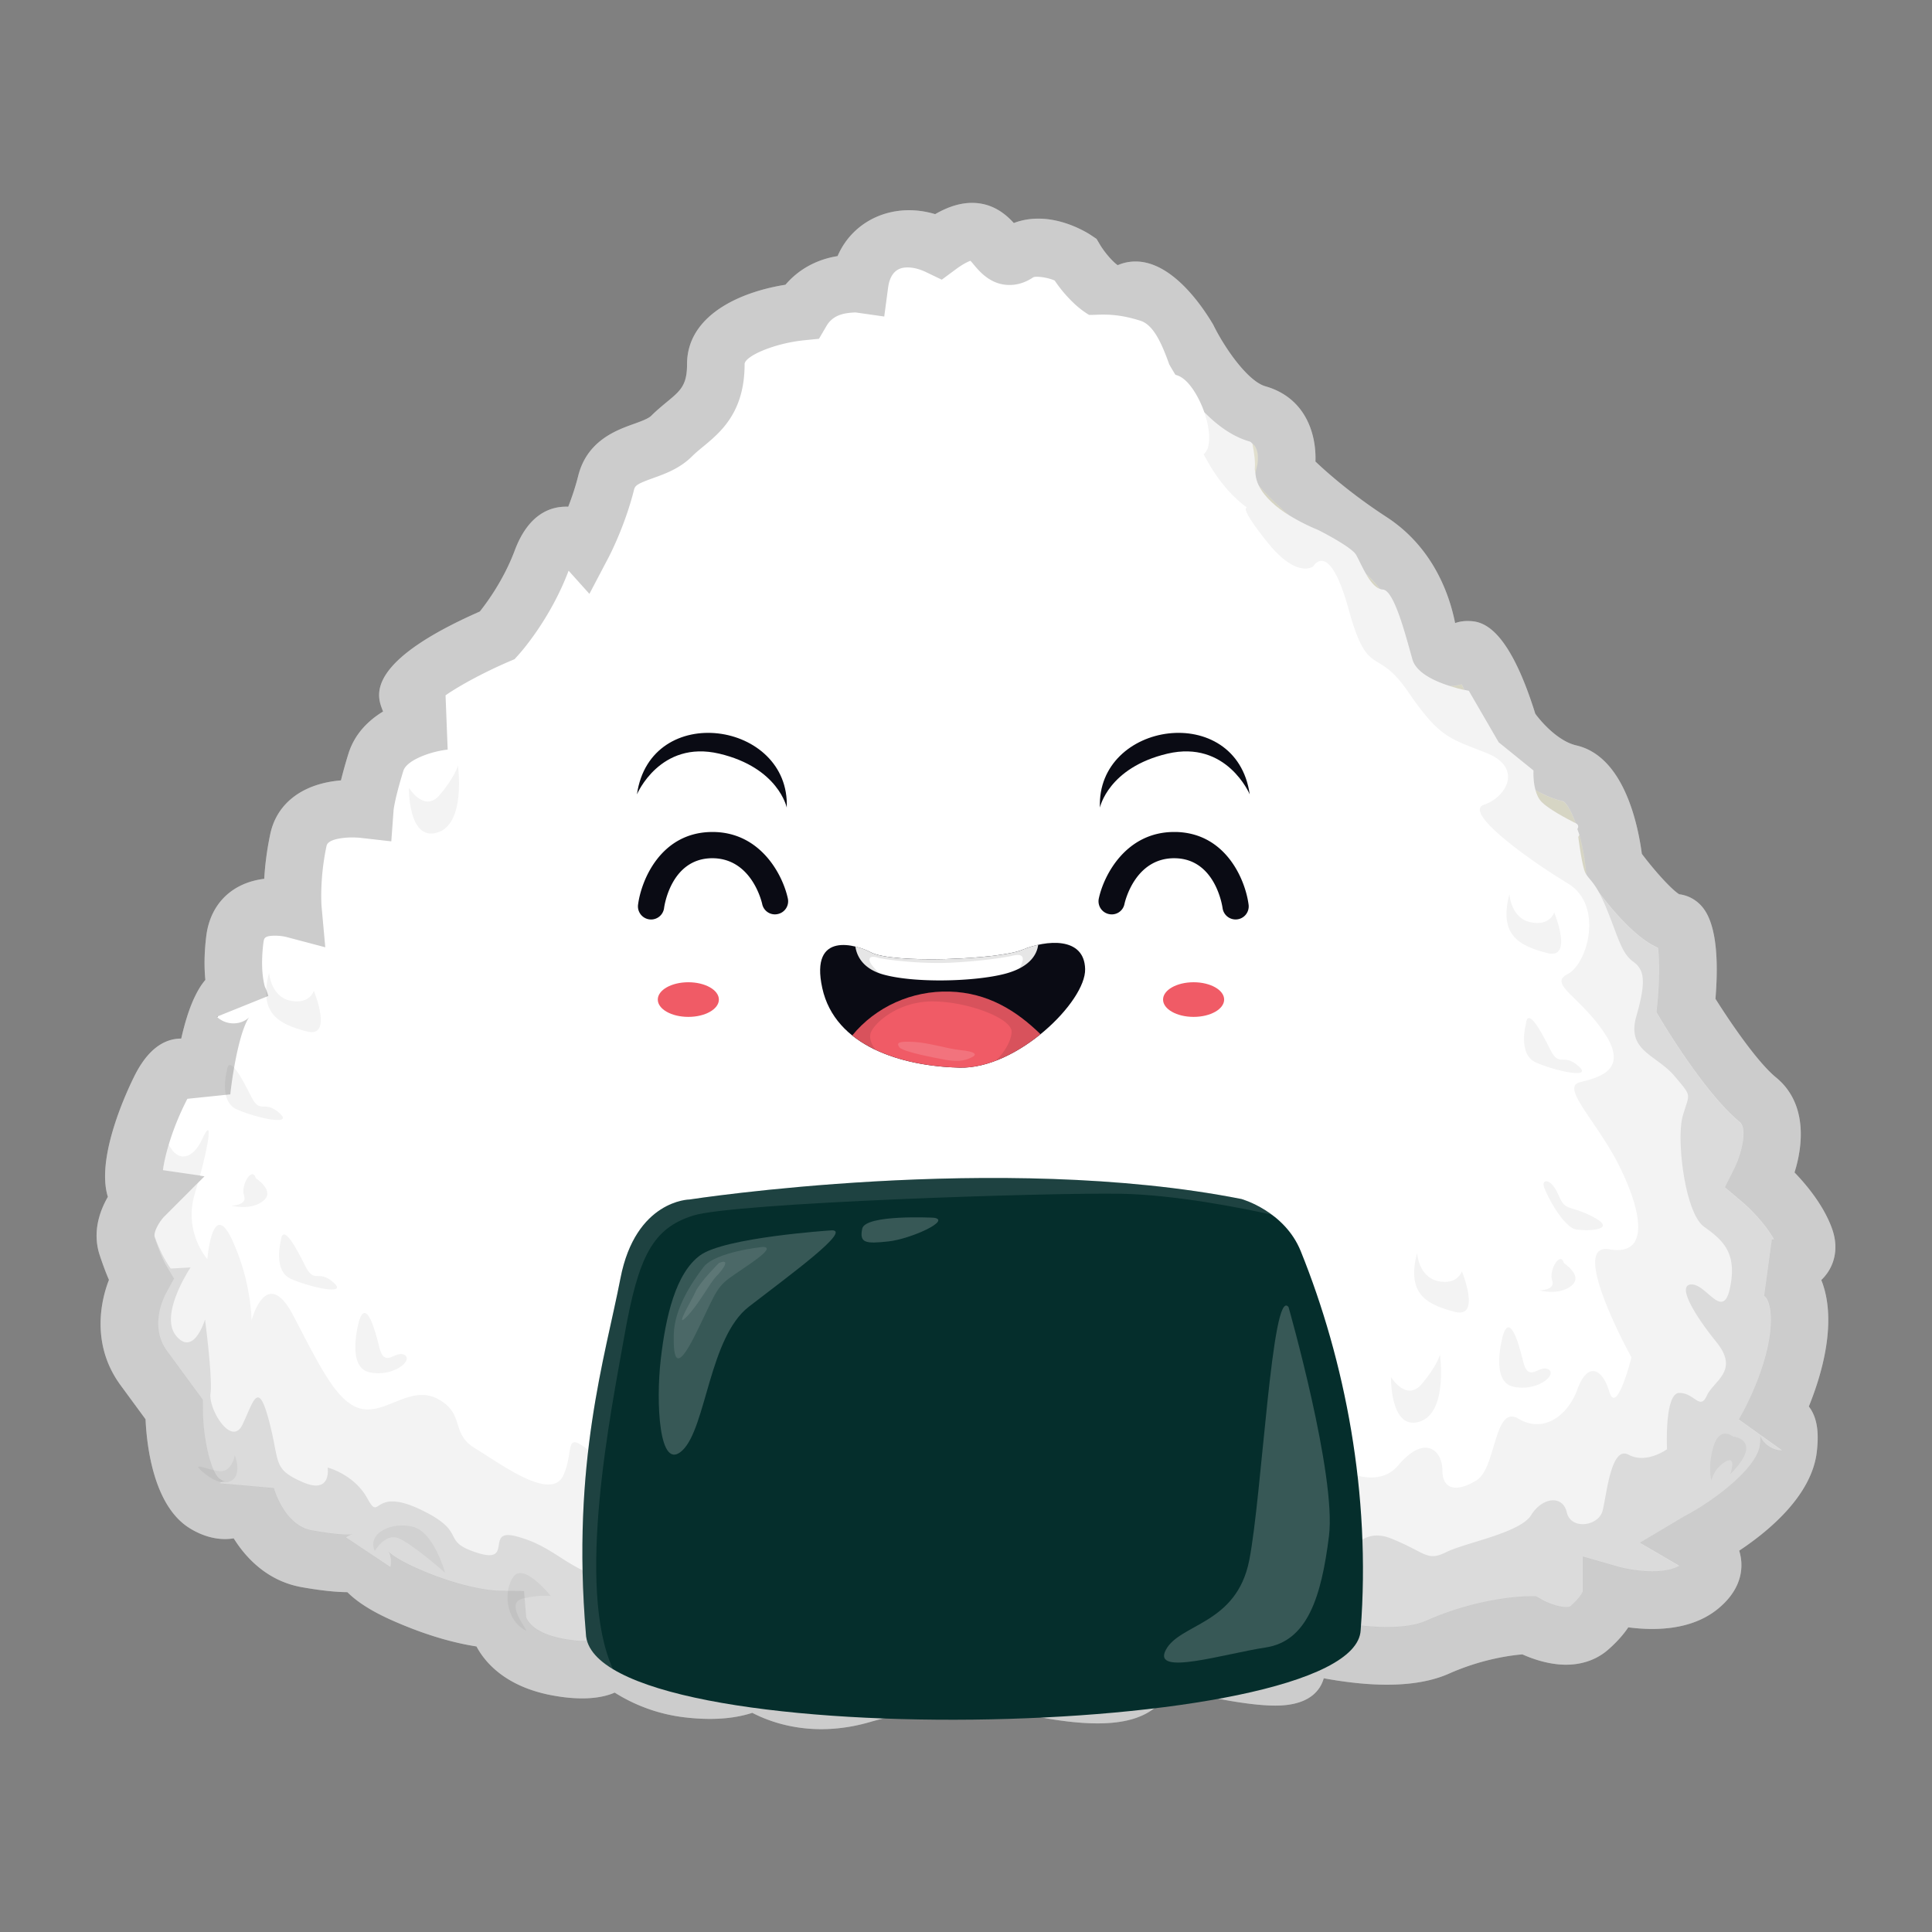 <svg data-bbox="9.998 21.003 180.002 157.999" viewBox="0 0 200 200" height="200" width="200" xmlns="http://www.w3.org/2000/svg" data-type="color">
    <rect x="0" y="0" width="200" height="200" fill="#808080" stroke="none"/>
    <g>
        <path d="M188.54 132.508c.226-.216.436-.459.626-.73.53-.756 1.295-2.365.472-4.63-.853-2.343-2.574-4.436-3.869-5.777.969-3.076 1.221-7.267-1.912-9.832-1.973-1.612-4.841-5.867-6.272-8.142.394-4.879-.094-8.11-1.45-9.609a3.686 3.686 0 0 0-2.306-1.215c-.766-.475-2.454-2.307-3.866-4.184-.417-3.15-1.889-10.093-6.776-11.222-1.838-.423-3.537-2.304-4.254-3.279-2.997-9.599-5.836-9.599-7.06-9.599a3.67 3.67 0 0 0-1.24.213c-.543-2.766-2.18-7.777-7.095-10.976-3.575-2.326-6.097-4.543-7.363-5.748.106-2.966-1.098-6.624-5.174-7.787-1.835-.523-4.241-3.984-5.41-6.381-1.16-1.965-4.269-6.54-8.039-6.54-.646 0-1.266.129-1.847.382-.51-.346-1.34-1.293-1.844-2.136l-.346-.585-.565-.378c-.262-.178-2.651-1.719-5.455-1.719-.904 0-1.757.152-2.545.456-.807-.888-2.177-2.087-4.328-2.087-1.198 0-2.458.385-3.814 1.167-4.279-1.292-8.484.575-10.102 4.343-2.164.342-4.034 1.37-5.394 2.963-4.97.788-10.189 3.305-10.189 8.223 0 2.191-.669 2.743-2.141 3.955-.527.436-1.059.882-1.56 1.383-.313.31-1.085.588-1.831.856-1.805.649-4.825 1.735-5.735 5.37a26.384 26.384 0 0 1-1.033 3.192c-1.363-.055-3.969.336-5.536 4.527-1.133 3.024-2.864 5.38-3.617 6.323-11.927 5.251-10.616 8.75-10.118 10.081.032.09.068.181.106.268-1.557.95-2.968 2.349-3.598 4.397a50.07 50.07 0 0 0-.765 2.734c-3.93.323-6.627 2.339-7.312 5.532a31.118 31.118 0 0 0-.63 4.659c-3.323.404-5.581 2.588-5.997 5.903-.226 1.825-.22 3.334-.097 4.562-.533.62-.866 1.283-1.037 1.629-.63 1.26-1.108 2.882-1.46 4.442-1.931.003-3.559 1.302-4.838 3.861-.72 1.438-4.031 8.42-2.758 12.524-.875 1.522-1.624 3.699-.836 6.065.358 1.079.678 1.903.949 2.53-1.075 2.76-1.608 7.07 1.192 10.892l2.597 3.538c.119 2.688.801 8.879 4.499 11.234 1.579 1.005 3.239 1.334 4.625 1.092 1.408 2.259 3.688 4.462 7.044 5.056 1.902.336 3.491.511 4.725.517 1.676 1.687 4.337 2.805 5.513 3.299 3.398 1.431 6.104 2.052 7.851 2.32 1.066 1.994 3.336 4.162 7.596 5.018 2.961.588 5.228.414 6.711-.242a17.356 17.356 0 0 0 7.26 2.565c3.336.391 5.535 0 6.986-.469 1.489.772 3.931 1.69 7.144 1.69 1.67 0 3.378-.252 5.077-.75 4.134-1.205 8.975-1.386 11.494-1.386 1.111 0 1.944.032 2.354.055 1.263.339 5.81 1.483 9.666 1.483 2.509 0 4.386-.475 5.732-1.457 1.786-1.296 3.394-1.616 4.002-1.693 1.473.352 5.771 1.309 8.688 1.309 3.533 0 4.657-1.603 4.999-2.83 1.886.349 4.234.666 6.553.666 2.542 0 4.699-.384 6.407-1.144 3.378-1.499 6.359-1.893 7.606-1.994.991.446 2.7 1.069 4.515 1.069 1.692 0 3.204-.54 4.366-1.561.93-.811 1.599-1.593 2.08-2.307.736.097 1.582.168 2.48.168 2.823 0 5.116-.704 6.811-2.094 2.167-1.777 2.503-3.648 2.403-4.905a5.255 5.255 0 0 0-.213-1.108c3.165-2.1 7.541-5.777 8.038-10.275.161-1.473.207-3.305-.83-4.649.927-2.291 1.838-5.212 1.99-8.12.11-2.054-.184-3.685-.7-4.971zM22.548 105.207c-.012.031-.025.058-.037.09-.02-.018-.052-.028-.07-.046l.107-.044z" fill="#FFFFFF" data-color="1"/>
        <path d="M179.403 148.715s-1.369-1.15-2.015 1.008c-.649 2.165-.22 3.535-.22 3.535s.22-1.222 1.444-1.945c1.224-.724.504 1.292.504 1.292s1.728-1.654 1.657-2.734c-.071-1.078-1.37-1.156-1.37-1.156z" clip-rule="evenodd" fill-rule="evenodd" opacity=".05"/>
        <path d="M38.798 160.56s1.04-1.803 2.351-1.363c1.315.433 4.922 3.606 4.922 3.606s-1.147-4.213-3.336-4.756c-2.187-.55-4.758.659-3.937 2.513z" clip-rule="evenodd" fill-rule="evenodd" opacity=".05"/>
        <path d="M54.49 168.825c-.106-.44-2.183-2.902-.381-3.341 1.809-.433 2.9-.271 2.9-.271s-2.735-3.445-3.83-2.023c-1.092 1.422-.872 4.589 1.311 5.635z" clip-rule="evenodd" fill-rule="evenodd" opacity=".05"/>
        <path d="M24.307 150.654s-.272 1.589-1.369 1.641c-1.092.058-3.714-1.306-1.641.336 2.079 1.641 3.995.763 3.01-1.977z" clip-rule="evenodd" fill-rule="evenodd" opacity=".05"/>
        <path d="M66.368 161.969s.136 7.89 2.448 8.84c2.313.95 8.701 3.67 5.846.407-2.855-3.263-3.397-3.128-3.804-5.848-.411-2.72-3.944-6.662-4.49-3.399z" fill="#FFFFFF" clip-rule="evenodd" fill-rule="evenodd" opacity=".2" data-color="1"/>
        <path d="M27.856 100.688s.145 2.462 2.173 2.895c2.028.439 2.461-1.008 2.461-1.008s2.028 4.924-.724 4.201c-2.751-.724-5.07-1.745-3.91-6.088z" clip-rule="evenodd" fill-rule="evenodd" opacity=".05"/>
        <path d="M42.334 81.56s1.596 2.611 3.188.73c1.592-1.887 1.883-3.044 1.883-3.044s.869 6.088-2.17 6.953c-3.043.867-2.901-4.781-2.901-4.639z" clip-rule="evenodd" fill-rule="evenodd" opacity=".05"/>
        <path d="M155.601 138.188s-1.408 4.795 1.033 5.357c2.445.569 4.605-1.215 3.669-1.783-.943-.562-2.067 1.505-2.632-.847-.565-2.346-1.411-4.795-2.07-2.727z" clip-rule="evenodd" fill-rule="evenodd" opacity=".05"/>
        <path d="M159.832 122.866c.188.659 1.97 4.226 3.385 4.42 1.408.181 4.227 0 1.689-1.318-2.535-1.318-2.819-.471-3.569-2.255-.756-1.79-1.786-1.693-1.505-.847z" clip-rule="evenodd" fill-rule="evenodd" opacity=".05"/>
        <path d="M157.953 106.039s-.846 3.102 1.033 3.942c1.879.853 6.013 1.79 4.418.381-1.602-1.408-1.973.188-2.913-1.693-.94-1.88-2.351-4.511-2.538-2.63z" clip-rule="evenodd" fill-rule="evenodd" opacity=".05"/>
        <path d="M161.899 130.763s2.067 1.318.753 2.352c-1.315 1.034-3.291.465-3.291.465s1.692 0 1.318-1.034c-.375-1.033.845-3.101 1.22-1.783z" clip-rule="evenodd" fill-rule="evenodd" opacity=".05"/>
        <path d="M143.994 142.55s1.592 2.611 3.184.724c1.592-1.881 1.883-3.037 1.883-3.037s.869 6.088-2.173 6.953c-3.039.866-2.894-4.782-2.894-4.64z" clip-rule="evenodd" fill-rule="evenodd" opacity=".05"/>
        <path d="M146.697 129.723s.146 2.462 2.174 2.902c2.028.426 2.461-1.021 2.461-1.021s2.028 4.924-.723 4.2c-2.752-.724-5.071-1.732-3.912-6.081z" clip-rule="evenodd" fill-rule="evenodd" opacity=".05"/>
        <path d="M23.47 110.898s-.843 3.102 1.037 3.942c1.88.853 6.014 1.79 4.415.381-1.599-1.415-1.973.187-2.913-1.693-.94-1.88-2.348-4.517-2.539-2.63z" clip-rule="evenodd" fill-rule="evenodd" opacity=".05"/>
        <path d="M26.483 121.975s2.07 1.318.752 2.352c-1.315 1.034-3.291.478-3.291.478s1.692 0 1.318-1.041c-.374-1.027.847-3.101 1.221-1.789z" clip-rule="evenodd" fill-rule="evenodd" opacity=".05"/>
        <path d="M37.186 136.695s-1.408 4.795 1.033 5.357c2.442.562 4.605-1.222 3.666-1.79-.94-.556-2.067 1.512-2.632-.84-.562-2.352-1.408-4.794-2.067-2.727z" clip-rule="evenodd" fill-rule="evenodd" opacity=".05"/>
        <path d="M156.254 92.572s.148 2.462 2.173 2.895c2.028.439 2.464-1.015 2.464-1.015s2.025 4.931-.727 4.207c-2.751-.723-5.066-1.745-3.91-6.087z" clip-rule="evenodd" fill-rule="evenodd" opacity=".05"/>
        <path d="M29.074 128.437s-.843 3.102 1.036 3.949c1.88.846 6.017 1.79 4.415.381-1.595-1.415-1.97.181-2.913-1.693-.937-1.888-2.348-4.518-2.538-2.637z" clip-rule="evenodd" fill-rule="evenodd" opacity=".05"/>
        <path d="M127.908 95.182a1.36 1.36 0 0 1-1.347-1.176c-.029-.207-.743-5.057-4.874-5.16-.045-.003-.09-.003-.132-.003-4.089 0-5.109 4.543-5.151 4.737a1.338 1.338 0 0 1-1.612 1.044 1.356 1.356 0 0 1-1.043-1.612c.513-2.404 2.8-6.886 7.802-6.886h.204c5.174.133 7.169 4.979 7.499 7.525a1.353 1.353 0 0 1-1.346 1.531z" fill="#0A0B14" data-color="2"/>
        <path fill="#F05B66" clip-rule="evenodd" fill-rule="evenodd" d="M126.723 103.475c0 .99-1.416 1.793-3.162 1.793s-3.162-.803-3.162-1.793c0-.99 1.416-1.793 3.162-1.793s3.162.803 3.162 1.793z" data-color="3"/>
        <path d="M129.371 82.232s-2.377-5.654-8.516-4.214c-6.139 1.448-6.992 5.583-6.992 5.583-.356-8.949 14.113-11.062 15.508-1.369z" fill="#0A0B14" clip-rule="evenodd" fill-rule="evenodd" data-color="2"/>
        <path fill="#F05B66" clip-rule="evenodd" fill-rule="evenodd" d="M74.418 103.475c0 .99-1.416 1.793-3.162 1.793s-3.162-.803-3.162-1.793c0-.99 1.416-1.793 3.162-1.793s3.162.803 3.162 1.793z" data-color="3"/>
        <path d="M67.402 95.186a1.358 1.358 0 0 1-1.35-1.538c.333-2.543 2.329-7.389 7.496-7.519.068-.003.139-.003.203-.003 5.006 0 7.292 4.482 7.806 6.886a1.352 1.352 0 0 1-1.04 1.609 1.341 1.341 0 0 1-1.615-1.037c-.042-.194-1.101-4.824-5.287-4.74-4.163.107-4.844 4.953-4.87 5.16a1.36 1.36 0 0 1-1.343 1.182z" fill="#0A0B14" data-color="2"/>
        <path d="M65.936 82.232s2.383-5.654 8.519-4.214c6.136 1.448 6.989 5.583 6.989 5.583.355-8.949-14.113-11.062-15.508-1.369z" fill="#0A0B14" clip-rule="evenodd" fill-rule="evenodd" data-color="2"/>
        <path d="M90.148 98.584c-1.427-.765-6.345-2.307-5.026 3.703 1.322 6.011 8.218 8.085 14.203 8.236 5.985.151 13.092-6.847 13.007-10.21-.084-3.368-3.997-3.033-6.531-1.981-2.375.99-13.397 1.455-15.653.252z" fill="#0A0B14" clip-rule="evenodd" fill-rule="evenodd" data-color="2"/>
        <path d="M90.148 98.584a6.868 6.868 0 0 0-1.597-.596c.123.855.665 2.256 2.854 2.883 3.255.923 9.542.751 12.648-.07 2.348-.623 3.267-1.813 3.42-3-.588.136-1.16.32-1.673.531-2.374.99-13.396 1.455-15.652.252z" fill="#FFFFFF" clip-rule="evenodd" fill-rule="evenodd" data-color="1"/>
        <path d="M90.148 98.584a6.868 6.868 0 0 0-1.597-.596c.115.802.599 2.079 2.451 2.749-.318-.313-.895-.922-.977-1.262-.112-.465.342-.499.879-.329.537.169 4.327.679 7.641.506 3.309-.174 5.633-.568 6.201-.701.518-.125 1.733-.384.779 1.301 1.278-.653 1.832-1.547 1.949-2.451-.588.136-1.16.32-1.673.531-2.375.99-13.397 1.455-15.653.252z" clip-rule="evenodd" fill-rule="evenodd" opacity=".1"/>
        <path d="M88.223 107.193c2.882 2.306 7.188 3.232 11.102 3.33 2.84.074 5.934-1.467 8.387-3.463-2.497-2.437-5.464-4.296-9.4-4.41-3.901-.119-7.666 1.571-10.089 4.543z" fill="#F05B66" clip-rule="evenodd" fill-rule="evenodd" data-color="3"/>
        <path d="M88.223 107.193a12.084 12.084 0 0 0 2.409 1.486c-.306-.414-.679-1.078-.513-1.694.272-.99 2.811-3.364 6.523-3.319 3.711.051 8.134 1.796 8.079 3.161-.037.906-.7 2.078-1.634 2.974 1.638-.623 3.234-1.607 4.626-2.742-2.497-2.437-5.464-4.296-9.4-4.41-3.902-.118-7.667 1.572-10.09 4.544z" clip-rule="evenodd" fill-rule="evenodd" opacity=".1"/>
        <path d="M97.326 109.605s-3.876-.696-4.229-1.198c-.352-.507.001-.621 1.519-.547 1.52.075 3.416.706 4.855.852 1.439.146 1.817.429 1.055.774-.757.346-1.437.499-3.2.119z" fill="#FFFFFF" clip-rule="evenodd" fill-rule="evenodd" opacity=".15" data-color="1"/>
        <path d="M133.433 53.337c-1.623-1.427-2.51-2.386-2.58-2.462l-.53-.578c.631 1.235 1.87 2.269 3.11 3.04z" fill="#E1DFCE" data-color="4"/>
        <path d="M142.817 60.955c-.387-.541-.871-1.053-1.41-1.539.411.715.891 1.348 1.41 1.539z" fill="#E1DFCE" data-color="4"/>
        <path d="M164.073 90.252c.041.101.087.188.137.272l-.072-.708a20.607 20.607 0 0 0-.646-3.388l-.106.211c-.002.001.341 2.753.687 3.613z" fill="#E1DFCE" data-color="4"/>
        <path d="M151.309 70.843c-.463.14-.87.174-1.222.181.62.195 1.146.326 1.503.401-.094-.197-.192-.414-.281-.582z" fill="#E1DFCE" data-color="4"/>
        <path d="M163.109 85.219c-.437-1.212-.922-2.073-1.304-2.266-1.042-.24-1.987-.665-2.854-1.162.129.461.326.913.654 1.242.713.715 2.472 1.662 3.504 2.186z" fill="#E1DFCE" data-color="4"/>
        <path d="M124.601 47.027c1.111 2.119 2.535 4.084 4.499 5.531 0 0-.959-.245 2.093 3.568 3.049 3.812 4.741 2.52 4.741 2.52s1.634-2.966 3.669 4.407c2.035 7.38 2.849 3.716 6.156 8.549 3.3 4.827 4.318 4.827 8.132 6.352 3.811 1.525 2.031 4.582-.255 5.344-2.287.763 4.828 5.848 8.642 8.136 3.814 2.288 2.031 8.394 0 9.409-2.032 1.021 1.269 2.288 3.814 6.1 2.538 3.819-.51 4.582-2.545 5.092-2.035.504 1.783 4.065 4.069 8.646 2.287 4.575 3.304 9.409-1.02 8.647-4.318-.763 2.293 11.186 2.293 11.186s-1.528 6.107-2.293 3.561c-.759-2.546-2.287-3.05-3.301-.258-1.017 2.804-3.559 4.581-6.101 3.05-2.542-1.525-2.29 5.092-4.321 6.359-2.031 1.273-3.556 1.021-3.556-1.015 0-2.036-1.783-3.813-4.579-.511-2.797 3.309-8.384-1.015-8.384-1.015.507-4.833-7.118-.511-9.405 2.036-2.29 2.539-4.069 3.554-5.342.762-1.269-2.798-9.146-2.798-11.691.504-2.538 3.309-4.573 0-8.642-1.777-4.066-1.777-4.828 4.827-4.828 4.827s-6.1.517-9.66-1.015c-3.559-1.525-8.639 2.036-8.639 2.036s.759-.504 1.018-4.071c.252-3.554-7.373-1.015-9.915.511-2.538 1.525-3.559-.252-7.37-3.561-3.814-3.309-2.287-1.014-3.559 1.784-1.272 2.792-6.608-1.273-9.153-2.798-2.538-1.525-1.014-3.561-3.811-5.086-2.797-1.525-5.335 1.525-7.88 1.014-2.542-.511-4.321-4.323-7.115-9.661-2.797-5.338-4.324.504-4.324.504s0-4.065-2.032-8.388c-2.031-4.323-2.541 2.035-2.541 2.035s-2.538-2.798-1.272-6.869c.107-.343.204-.684.303-1.026l-3.517 3.524c-.508.529-1.005 1.441-.995 1.94.001.053-.02.124-.006.166.678 2.029 1.124 2.785 1.127 2.792l.904 1.515-.859 1.58c-.062.11-1.799 3.27.123 5.893l3.724 5.073.003.978c.006 3.141.865 6.65 1.766 7.225.343.216.507.246.51.249-.342.033-.478.113-.533.184l5.603.494c.007.022 1.056 3.871 3.924 4.374 2.793.498 3.908.466 4.295.401-.003 0-.326.061-.746.342l4.576 3.054c.174-.885-.116-1.49-.242-1.645.026.029.665.798 3.626 2.045 4.712 1.981 7.713 2.052 7.745 2.052l2.71.045.232 2.707c.016.023.4 1.532 3.627 2.178 1.072.217 2.047.307 2.609.249l.607-4.905 4.308 4.323c.003.003 2.267 2.152 5.965 2.585 3.31.375 4.915-.401 4.921-.41l1.834-1.305 1.631 1.49c.045.032 1.899 1.406 5.051 1.406a12.1 12.1 0 0 0 3.407-.514c4.605-1.341 9.698-1.622 13.164-1.622 1.86 0 3.045.084 3.045.084l.61.107c.045.013 4.774 1.347 8.365 1.347 1.728 0 2.232-.317 2.235-.32 3.814-2.776 7.363-2.856 7.754-2.856l.72.091c1.389.346 5.481 1.244 7.712 1.244.048 0 .09 0 .129-.003l2.577-3.502c.049.013 4.634 1.341 8.846 1.341 1.683 0 3.062-.22 3.992-.63 5.658-2.517 10.444-2.546 10.644-2.546h.788l.685.391c.326.181 1.498.717 2.419.717.216 0 .384-.032.445-.084.865-.763 1.176-1.299 1.269-1.506v-3.641l3.795 1.086c.01 0 1.621.446 3.417.446 1.195 0 2.167-.201 2.787-.572l-4.076-2.381 4.564-2.717c3.007-1.561 7.58-4.995 7.848-7.415.084-.743.042-1.012.039-1.024.094.582.985 1.597 2.277 1.597l-4.486-3.205c.032-.052 3.058-5.176 3.304-9.79.11-2.133-.458-2.885-.688-2.995l.798-5.842c.071 0 .149-.003.23-.013-.937-1.693-2.619-3.322-3.288-3.88l-1.795-1.513 1.046-2.103c.63-1.292 1.343-3.971.487-4.669-3.446-2.818-7.641-9.726-8.106-10.504l-.507-.847.097-.982c.207-2.078.22-4.446.062-5.69-1.318-.572-3.311-2.051-6.1-5.727-.622-1.124-1.048-1.418-1.324-1.875l-.072-.708a20.607 20.607 0 0 0-.646-3.388l-.207-.601s.287-.374-.175-.608c-.437-1.212-.922-2.073-1.304-2.266-1.042-.24-1.987-.665-2.854-1.162-.276-.987-.205-2.021-.205-2.021l-3.607-2.921-3.091-5.331s-.195-.037-.458-.093c-.094-.197-.193-.414-.281-.582-.463.14-.87.174-1.222.181-1.537-.483-3.475-1.349-3.878-2.763-.688-2.41-1.893-7.225-3.094-7.225-.102 0-.2-.045-.299-.081-.387-.541-.871-1.053-1.41-1.539-.435-.758-.795-1.58-1.037-1.985-.517-.859-3.953-2.578-3.953-2.578s-1.453-.563-2.985-1.516c-1.623-1.427-2.51-2.386-2.58-2.462l-.53-.578a3.41 3.41 0 0 1-.364-1.311l.19-.805c.061-.293.262-1.694-.501-2.25-.096-.07-.149-.178-.28-.215-1.801-.514-3.377-1.693-4.701-3.043.674 1.898.715 3.748-.061 4.35z" opacity=".05"/>
        <path d="M129.959 48.985l.19-.805c.061-.293.262-1.694-.501-2.25.199.99.308 1.886.246 2.57-.016.169.053.321.065.485z" fill="#E1DFCE" data-color="4"/>
        <path d="M17.105 130.87l.904 1.515-.859 1.58c-.062.11-1.799 3.27.123 5.893l3.724 5.073.003.976c.006 3.141.865 6.65 1.766 7.225.343.216.507.246.51.249-.342.033-.478.113-.533.184l5.603.494c.007.022 1.056 3.871 3.924 4.374 2.793.498 3.908.466 4.295.401-.003 0-.326.061-.746.342l4.576 3.054c.174-.885-.116-1.49-.242-1.645.026.029.665.798 3.626 2.045 4.712 1.981 7.713 2.052 7.745 2.052l2.71.045.232 2.707c.016.023.4 1.532 3.627 2.178 1.072.217 2.047.307 2.609.249l.607-4.905 4.308 4.323c.003.003 2.267 2.152 5.965 2.585 3.31.375 4.915-.401 4.921-.41l1.834-1.305 1.631 1.49c.045.032 1.899 1.406 5.051 1.406a12.1 12.1 0 0 0 3.407-.514c4.605-1.341 9.698-1.622 13.164-1.622 1.86 0 3.045.084 3.045.084l.61.107c.045.013 4.774 1.347 8.365 1.347 1.728 0 2.232-.317 2.235-.32 3.814-2.776 7.363-2.856 7.754-2.856l.72.091c1.389.346 5.481 1.244 7.712 1.244.048 0 .09 0 .129-.003l2.577-3.502c.049.013 4.634 1.341 8.846 1.341 1.683 0 3.062-.22 3.992-.63 5.658-2.517 10.444-2.546 10.644-2.546h.788l.685.391c.326.181 1.498.717 2.419.717.216 0 .384-.032.445-.084.865-.763 1.176-1.299 1.269-1.506v-3.641l3.795 1.086c.01 0 1.621.446 3.417.446 1.195 0 2.167-.201 2.787-.572l-4.076-2.381 4.564-2.717c3.007-1.561 7.58-4.995 7.848-7.415.084-.743.042-1.012.039-1.024.094.582.985 1.597 2.277 1.597l-4.486-3.205c.032-.052 3.058-5.176 3.304-9.79.11-2.133-.458-2.885-.688-2.995l.798-5.842c.071 0 .149-.003.23-.013-.937-1.693-2.619-3.322-3.288-3.88l-1.795-1.513 1.046-2.103c.63-1.292 1.343-3.971.487-4.669-3.446-2.818-7.641-9.726-8.106-10.504l-.507-.847.097-.982c.207-2.078.22-4.446.062-5.69-1.318-.572-3.311-2.051-6.1-5.727.23.415.485.937.771 1.633 1.201 2.921 1.544 4.64 2.751 5.499 1.201.86 1.37 2.061.342 5.667-1.033 3.612 2.061 3.955 3.95 6.191 1.889 2.236 1.547 1.719.856 4.123-.684 2.404.217 10.055 2.206 11.477 1.989 1.422 3.41 2.701 2.7 6.256-.71 3.554-2.415-.285-3.979-.285s.146 2.986 2.558 5.971c2.416 2.985-.284 3.981-.994 5.545-.711 1.564-1.279-.285-2.842-.285-1.563 0-1.279 5.829-1.279 5.829s-2.132 1.564-3.979.568c-1.847-.995-2.274 4.265-2.7 5.829-.426 1.564-3.268 1.99-3.695.142-.426-1.848-2.561-1.564-3.694.285-1.137 1.848-6.821 2.843-8.81 3.838-1.99.995-2.132 0-5.684-1.422-3.555-1.422-4.835 2.559-4.835 2.559s-2.558-.995-3.552-2.701c-.995-1.706-3.41 2.416-4.402 2.843-.998.427-2.419-1.279-4.835-2.843-2.412-1.564-5.083 4.129-5.997 4.588-.914.452-3.317 1.719-6.404 0-3.087-1.719-7.434 0-7.321.801.113.802-.459 2.514-3.201 2.171-2.745-.342-4.922-2.061-6.866-2.171-1.944-.116-1.715 1.712-5.148 1.939-3.43.233-5.833-1.486-9.033-2.404-3.204-.911-4.919 1.603-6.52 2.521-1.602.917-4.118-1.254-3.663-3.541.459-2.294-7.318-1.719-7.318-1.719s-1.828 2.52-4.347 1.37c-2.513-1.144-4.005-2.856-7.202-3.658-3.204-.801-.116 2.973-4.005 1.712-3.888-1.26-.801-2.062-5.832-4.465-5.032-2.397-4.121 1.376-5.49-1.138-1.376-2.52-4.121-3.205-4.121-3.205s.459 2.856-2.629 1.486-2.287-1.945-3.43-6.294c-1.143-4.349-1.602-2.062-2.745.342-1.146 2.404-3.546-1.603-3.32-3.199.229-1.603-.568-7.671-.568-7.671s-1.147 3.89-2.978 1.712c-1.828-2.171 1.486-7.095 1.486-7.095l-2.054.116s-.919-1.16-1.696-3.407c.001.053-.02.124-.006.166.68 2.028 1.125 2.784 1.129 2.791z" opacity=".1"/>
        <path d="M20.707 121.704c.932-3.404 1.334-6.21.247-3.826-.986 2.183-2.581 2.48-3.484.597-.328 1.087-.531 2.018-.608 2.673l3.845.556z" opacity=".05"/>
        <path d="M20.707 121.704c-.067.247-.139.492-.212.744l.675-.677-.463-.067z" opacity=".2"/>
        <path d="M188.54 132.508c.226-.216.436-.459.626-.73.53-.756 1.295-2.365.472-4.63-.853-2.343-2.574-4.436-3.869-5.777.969-3.076 1.221-7.267-1.912-9.832-1.973-1.612-4.841-5.867-6.272-8.142.394-4.879-.094-8.11-1.45-9.609a3.686 3.686 0 0 0-2.306-1.215c-.766-.475-2.454-2.307-3.866-4.184-.417-3.15-1.889-10.093-6.776-11.222-1.838-.423-3.537-2.304-4.254-3.279-2.997-9.599-5.836-9.599-7.06-9.599a3.67 3.67 0 0 0-1.24.213c-.543-2.766-2.18-7.777-7.095-10.976-3.575-2.326-6.097-4.543-7.363-5.748.106-2.966-1.098-6.624-5.174-7.787-1.835-.523-4.241-3.984-5.41-6.381-1.16-1.965-4.269-6.54-8.039-6.54-.646 0-1.266.129-1.847.382-.51-.346-1.34-1.293-1.844-2.136l-.346-.585-.565-.378c-.262-.178-2.651-1.719-5.455-1.719-.904 0-1.757.152-2.545.456-.807-.888-2.177-2.087-4.328-2.087-1.198 0-2.458.385-3.814 1.167-4.279-1.292-8.484.575-10.102 4.343-2.164.342-4.034 1.37-5.394 2.963-4.97.788-10.189 3.305-10.189 8.223 0 2.191-.669 2.743-2.141 3.955-.527.436-1.059.882-1.56 1.383-.313.31-1.085.588-1.831.856-1.805.649-4.825 1.735-5.735 5.37a26.384 26.384 0 0 1-1.033 3.192c-1.363-.055-3.969.336-5.536 4.527-1.133 3.024-2.864 5.38-3.617 6.323-11.927 5.251-10.616 8.75-10.118 10.081.032.09.068.181.106.268-1.557.95-2.968 2.349-3.598 4.397a50.07 50.07 0 0 0-.765 2.734c-3.93.323-6.627 2.339-7.312 5.532a31.118 31.118 0 0 0-.63 4.659c-3.323.404-5.581 2.588-5.997 5.903-.226 1.825-.22 3.334-.097 4.562-.533.62-.866 1.283-1.037 1.629-.63 1.26-1.108 2.882-1.46 4.442-1.931.003-3.559 1.302-4.838 3.861-.72 1.438-4.031 8.42-2.758 12.524-.875 1.522-1.624 3.699-.836 6.065.358 1.079.678 1.903.949 2.53-1.075 2.76-1.608 7.07 1.192 10.892l2.597 3.538c.119 2.688.801 8.879 4.499 11.234 1.579 1.005 3.239 1.334 4.625 1.092 1.408 2.259 3.688 4.462 7.044 5.056 1.902.336 3.491.511 4.725.517 1.676 1.687 4.337 2.805 5.513 3.299 3.398 1.431 6.104 2.052 7.851 2.32 1.066 1.994 3.336 4.162 7.596 5.018 2.961.588 5.228.414 6.711-.242a17.356 17.356 0 0 0 7.26 2.565c3.336.391 5.535 0 6.986-.469 1.489.772 3.931 1.69 7.144 1.69 1.67 0 3.378-.252 5.077-.75 4.134-1.205 8.975-1.386 11.494-1.386 1.111 0 1.944.032 2.354.055 1.263.339 5.81 1.483 9.666 1.483 2.509 0 4.386-.475 5.732-1.457 1.786-1.296 3.394-1.616 4.002-1.693 1.473.352 5.771 1.309 8.688 1.309 3.533 0 4.657-1.603 4.999-2.83 1.886.349 4.234.666 6.553.666 2.542 0 4.699-.384 6.407-1.144 3.378-1.499 6.359-1.893 7.606-1.994.991.446 2.7 1.069 4.515 1.069 1.692 0 3.204-.54 4.366-1.561.93-.811 1.599-1.593 2.08-2.307.736.097 1.582.168 2.48.168 2.823 0 5.116-.704 6.811-2.094 2.167-1.777 2.503-3.648 2.403-4.905a5.255 5.255 0 0 0-.213-1.108c3.165-2.1 7.541-5.777 8.038-10.275.161-1.473.207-3.305-.83-4.649.927-2.291 1.838-5.212 1.99-8.12.11-2.054-.184-3.685-.7-4.971zM19.249 114.036c.055-.11.103-.203.152-.288l4.44-.459c.136-1.344.737-5.619 1.706-7.561a2.97 2.97 0 0 1 .252-.439c-.129.168-.714.65-1.628.65a2.505 2.505 0 0 1-1.731-.688l5.335-2.149a5.156 5.156 0 0 0-.352-.95c-.168-.578-.465-2.045-.158-4.536.065-.501.097-.753 1.227-.753a5.26 5.26 0 0 1 1.072.113l4.108 1.086-.384-4.236c-.003-.026-.226-2.798.517-6.265.181-.846 2.387-.869 2.636-.869.494 0 .853.039.904.045l3.162.359.233-3.183c.003-.045.087-1.096 1.014-4.113.355-1.15 2.945-2.032 4.589-2.2l-.22-5.619c1.447-1.015 4.031-2.407 6.55-3.49l.597-.255.433-.481c.133-.145 3.262-3.629 5.158-8.676l2.154 2.397 1.989-3.783c.068-.132 1.699-3.257 2.629-6.989.11-.439.316-.614 1.97-1.208 1.237-.443 2.774-.995 4.03-2.249.365-.365.756-.682 1.14-.999 1.818-1.502 4.308-3.554 4.308-8.553 0-.808 3-2.149 6.188-2.472l1.511-.152.765-1.309c.685-1.176 1.835-1.37 3.02-1.418l2.971.423.397-2.976c.278-2.104 1.602-2.104 2.035-2.104.581 0 1.24.168 1.909.491l1.614.775 1.441-1.066c.801-.588 1.292-.808 1.531-.889.11.12.249.285.349.407.614.73 1.754 2.097 3.698 2.097.836 0 1.657-.265 2.429-.779.275-.181 1.557 0 2.248.326a13.946 13.946 0 0 0 2.038 2.397c.457.424.961.82 1.516 1.151.985.034 2.51-.287 5.31.603 1.315.417 2.158 2.192 2.989 4.519.184.33.398.686.643 1.083.552.128 1.17.553 1.836 1.538.491.728.869 1.531 1.148 2.327 1.324 1.35 2.9 2.529 4.701 3.043.131.038.184.145.28.215.763.557.562 1.958.501 2.25l-.19.805c.034.458.152.895.364 1.311l.53.578c.07.077.957 1.035 2.58 2.462 1.532.952 2.985 1.516 2.985 1.516s3.436 1.719 3.953 2.578c.242.405.601 1.227 1.037 1.985.539.486 1.023.998 1.41 1.539.099.036.197.081.299.081 1.202 0 2.406 4.815 3.094 7.225.403 1.414 2.341 2.28 3.878 2.763a4.406 4.406 0 0 0 1.222-.181c.089.168.187.385.281.582.263.056.458.093.458.093l3.091 5.331 3.607 2.921s-.071 1.034.205 2.021c.867.497 1.811.922 2.854 1.162.382.193.867 1.054 1.304 2.266.462.235.175.608.175.608l.207.601c.287 1.029.524 2.195.646 3.388l.072.708c.275.457.702.752 1.324 1.875 2.789 3.676 4.782 5.155 6.1 5.727.158 1.244.145 3.612-.062 5.69l-.097.982.507.847c.465.778 4.66 7.687 8.106 10.504.856.698.142 3.376-.487 4.669l-1.046 2.103 1.795 1.513c.669.559 2.351 2.187 3.288 3.88a2.086 2.086 0 0 1-.23.013l-.798 5.842c.23.11.798.863.688 2.995-.245 4.614-3.271 9.738-3.304 9.79l4.486 3.205c-1.292 0-2.183-1.015-2.277-1.597.003.013.045.281-.039 1.024-.268 2.42-4.841 5.855-7.848 7.415l-4.564 2.717 4.076 2.381c-.62.372-1.592.572-2.787.572-1.796 0-3.407-.446-3.417-.446l-3.795-1.086v3.641c-.094.207-.404.743-1.269 1.506-.061.051-.229.084-.445.084-.921 0-2.093-.536-2.419-.717l-.685-.391h-.788c-.2 0-4.986.029-10.644 2.546-.93.41-2.309.63-3.992.63-4.211 0-8.797-1.328-8.846-1.341l-2.577 3.502c-.039.003-.081.003-.129.003-2.232 0-6.324-.898-7.712-1.244l-.72-.091c-.391 0-3.94.081-7.754 2.856-.003.003-.507.32-2.235.32-3.591 0-8.319-1.334-8.365-1.347l-.61-.107s-1.185-.084-3.045-.084c-3.465 0-8.558.281-13.164 1.622a12.14 12.14 0 0 1-3.407.514c-3.152 0-5.005-1.373-5.051-1.406l-1.631-1.49-1.834 1.305c-.006.01-1.612.785-4.921.41-3.698-.433-5.962-2.582-5.965-2.585l-4.308-4.323-.607 4.905c-.562.058-1.537-.032-2.609-.249-3.227-.646-3.611-2.155-3.627-2.178l-.232-2.707-2.71-.045c-.032 0-3.033-.071-7.745-2.052-2.961-1.247-3.601-2.016-3.626-2.045.126.155.416.759.242 1.645l-4.576-3.054c.42-.281.743-.342.746-.342-.388.065-1.502.097-4.295-.401-2.868-.504-3.918-4.352-3.924-4.374l-5.603-.494c.055-.071.191-.152.533-.184-.003-.003-.168-.032-.51-.249-.901-.575-1.76-4.084-1.766-7.225l-.003-.976-3.724-5.073c-1.921-2.624-.184-5.784-.123-5.893l.859-1.58-.904-1.515c-.003-.006-.449-.763-1.127-2.792-.014-.042.007-.113.006-.166-.01-.499.487-1.412.995-1.94l3.517-3.524c.073-.251.145-.497.212-.744l-3.845-.557c.077-.655.28-1.585.608-2.673.38-1.267.944-2.771 1.773-4.428z" opacity=".2"/>
        <path d="M60.652 169.123c-1.498-17.745 2.009-28.666 3.578-36.796 1.573-8.116 7.15-8.155 7.15-8.155s32.141-4.982 57.131-.052c0 0 4.463 1.234 6.143 5.403 4.57 11.321 7.286 25.099 6.201 39.232-.575 11.573-79.77 12.995-80.203.368z" fill="#052E2C" clip-rule="evenodd" fill-rule="evenodd" data-color="5"/>
        <path d="M60.652 169.123c-1.498-17.745 2.009-28.666 3.578-36.796 1.573-8.116 7.15-8.155 7.15-8.155s32.141-4.982 57.131-.052c0 0 1.54.426 3.152 1.622-3.017-.666-9.934-2.062-15.641-2.165-7.528-.129-40.024.93-44.255 2.255-4.224 1.325-5.678 4.239-7.131 12.453-1.373 7.761-5.096 26.036-1.169 34.521-1.756-1.06-2.77-2.288-2.815-3.683z" fill="#FFFFFF" clip-rule="evenodd" fill-rule="evenodd" opacity=".1" data-color="1"/>
        <path d="M85.92 127.377s-10.858.717-13.422 2.559c-2.558 1.848-3.585 6.359-4.095 10.766-.513 4.407-.207 11.787 2.254 9.428 2.454-2.359 2.764-11.684 6.86-14.857 4.098-3.179 11.064-8.206 8.403-7.896z" fill="#FFFFFF" clip-rule="evenodd" fill-rule="evenodd" opacity=".2" data-color="1"/>
        <path d="M133.388 135.306s4.974 17.422 4.186 23.71c-.785 6.288-2.225 10.869-6.543 11.529-4.321.653-11.788 3.011-10.348.258 1.444-2.753 7.331-2.617 8.642-9.299 1.312-6.676 2.358-28.427 4.063-26.198z" fill="#FFFFFF" clip-rule="evenodd" fill-rule="evenodd" opacity=".2" data-color="1"/>
        <path d="M96.665 126.059s-7.095-.375-7.409 1.137c-.313 1.506.378 1.564 2.697 1.318 2.325-.252 6.595-2.197 4.712-2.455z" fill="#FFFFFF" clip-rule="evenodd" fill-rule="evenodd" opacity=".2" data-color="1"/>
        <path d="M78.96 129.083s-4.912.491-6.139 2.094c-1.227 1.602-3.01 4.31-3.071 6.953-.062 2.65.307 3.884 2.212.065 1.906-3.819 2.086-4.808 3.501-5.855 1.411-1.047 5.154-3.257 3.497-3.257z" fill="#FFFFFF" clip-rule="evenodd" fill-rule="evenodd" opacity=".1" data-color="1"/>
        <path d="M74.42 130.75s-1.967 1.971-2.4 2.934c-.43.963-2.254 3.942-.959 2.649 1.295-1.305 2.399-3.515 3.12-4.239.717-.724 1.485-1.874.239-1.344z" fill="#FFFFFF" clip-rule="evenodd" fill-rule="evenodd" opacity=".1" data-color="1"/>
    </g>
</svg>
